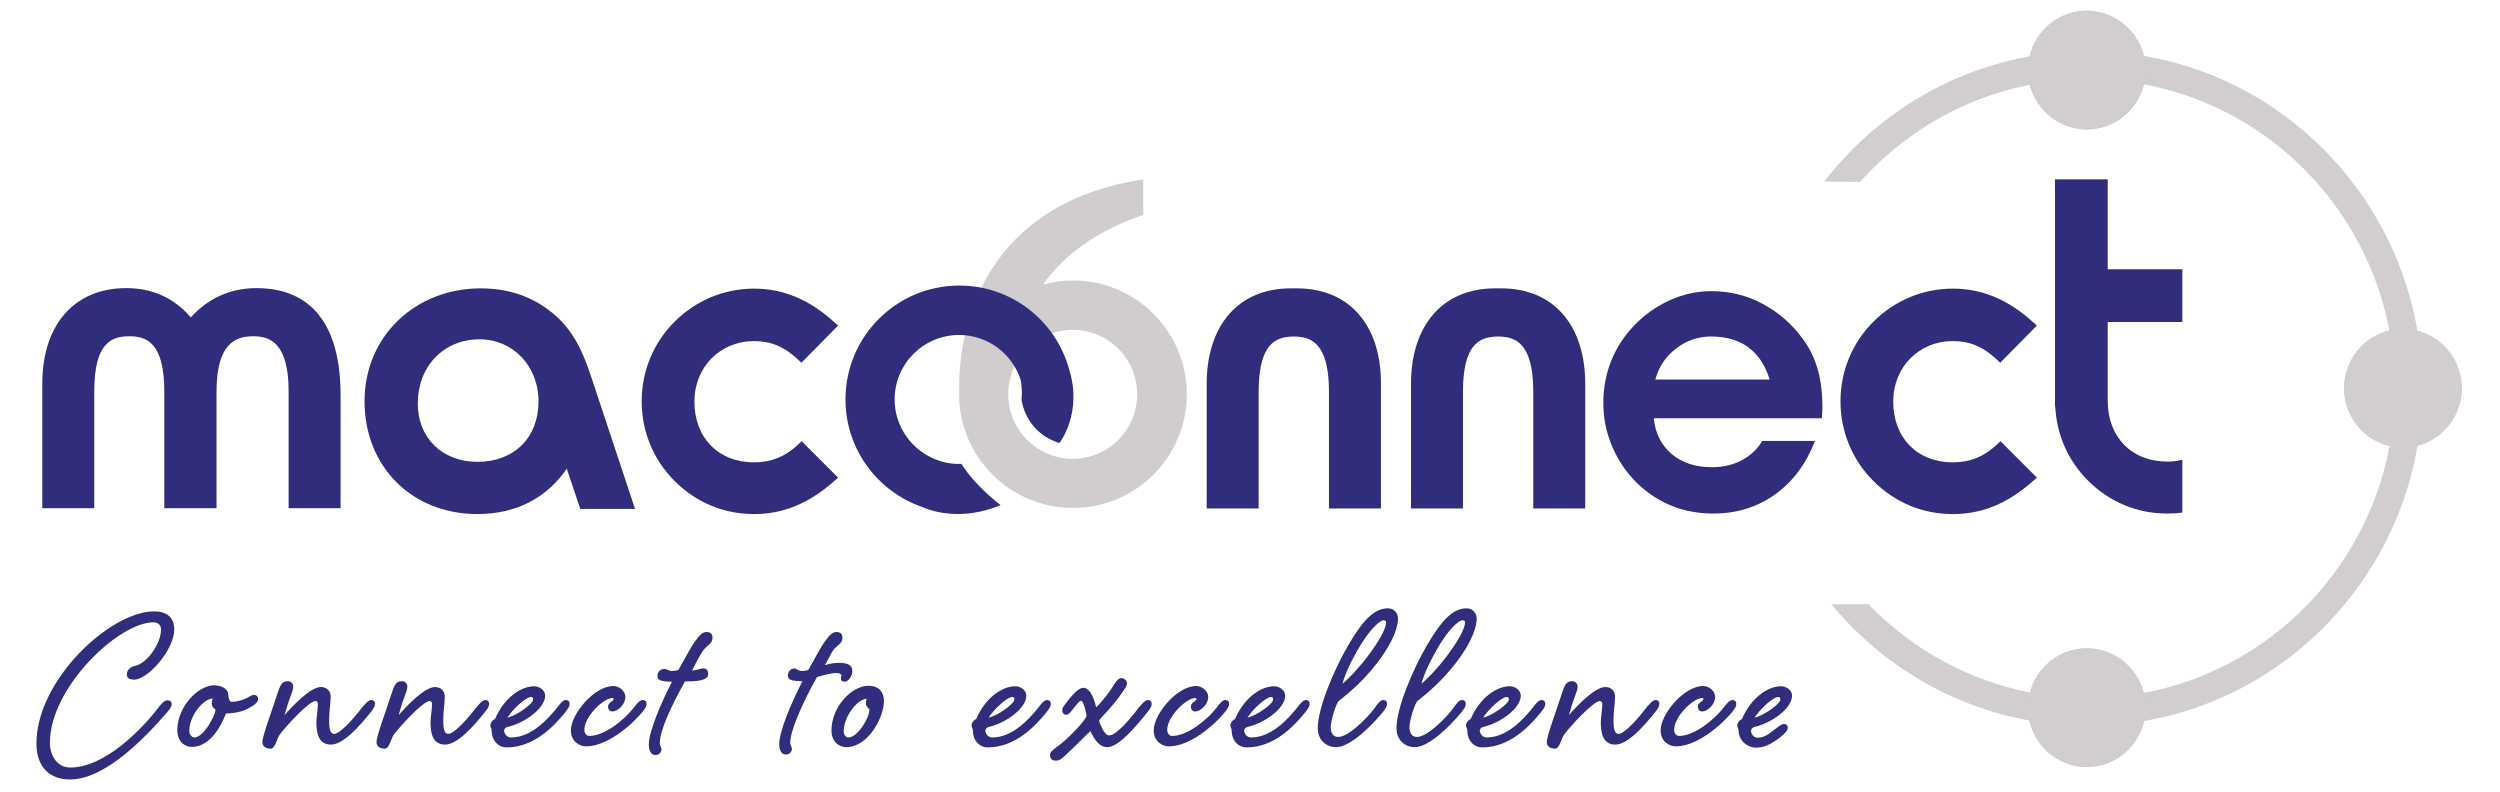 <?xml version="1.0" encoding="utf-8"?>
<!-- Generator: Adobe Illustrator 26.1.0, SVG Export Plug-In . SVG Version: 6.00 Build 0)  -->
<svg version="1.1" id="Calque_1" xmlns="http://www.w3.org/2000/svg" xmlns:xlink="http://www.w3.org/1999/xlink" x="0px" y="0px"
	 viewBox="0 0 981.4 311" style="enable-background:new 0 0 981.4 311;" xml:space="preserve">
<style type="text/css">
	.st0{fill:#D2CDCE;}
	.st1{fill:#302D7D;}
	.st2{fill:#D1CDCE;}
</style>
<path class="st0" d="M842.3,277.8c0,12.8-10.3,23.3-23.1,23.3c-12.7,0-23.1-10.4-23.1-23.3c0-12.8,10.3-23.3,23.1-23.3
	C831.9,254.5,842.3,264.9,842.3,277.8"/>
<path class="st0" d="M966.4,152.4c0,12.8-10.3,23.3-23.1,23.3c-12.7,0-23.1-10.4-23.1-23.3c0-12.8,10.3-23.3,23.1-23.3
	C956.1,129.2,966.4,139.6,966.4,152.4"/>
<path class="st0" d="M842.3,27.5c0,12.9-10.3,23.3-23.1,23.3c-12.7,0-23.1-10.4-23.1-23.3c0-12.8,10.3-23.3,23.1-23.3
	C831.9,4.3,842.3,14.7,842.3,27.5"/>
<g>
	<path class="st1" d="M68.4,247c0,8.3-10.5,19.8-15.7,19.8c-2,0-2.9-0.7-2.9-2c0-1.2,0.5-2.8,3.5-3.5c4.3-1,9.9-8.4,9.9-14.2
		c0-1.6-1-2.8-3-2.8c-13.6,0-40.6,25.6-40.6,47.2c0,5.5,3.1,9.8,8,9.8c13.6,0,28.2-15.2,34.4-23.3c1.3-1.7,2.5-3.1,3.7-3.1
		c1.1,0,1.7,0.5,1.7,1.5c0,1.1-0.6,1.7-1.7,3.1C57.5,289,41.5,306,27.5,306c-8.1,0-13.2-5-13.2-14.1c0-25,29-51.9,46.2-51.9
		C65.1,240,68.4,242.1,68.4,247z"/>
	<path class="st1" d="M89.6,272.6c0,0.7,0.3,2.9,1.3,2.9c2.4,0,4.1-0.7,5.8-1.4c0.9-0.4,2.2-1.3,2.8-1.3c1.2,0,1.8,0.5,1.8,1.7
		c0,1.2-1.4,2.4-4.6,4c-3.1,1.4-7.1,1.6-8,1.6c-2.2,5.7-6.6,13.1-13.4,13.1c-2.9,0-5.7-2.2-5.7-6.6c0-9.1,8.1-17.6,14.6-17.6
		C87.9,269.2,89.6,271,89.6,272.6z M83.1,276.1c0-0.6,0.2-1.4,0.4-1.9c-3.9,0.2-9.2,6.9-9.2,12.8c0,1.4,1.1,2.5,2,2.5
		c3.6,0,8.3-8.6,8.3-11C84,278.3,83.1,277.2,83.1,276.1z"/>
	<path class="st1" d="M145.7,274.8c0.9,0,1.5,0.5,1.5,1.5c0,1.1-0.5,1.7-1.6,3.2c-4.4,5.5-10.8,12.8-15.7,12.8
		c-4.8,0-5.7-4.4-5.7-8.7c0-2.1,0.6-5,0.6-7.3c0-0.5-0.3-1.1-0.9-1.1c-2.7,0-11.9,10.2-14.1,13.2c-1,1.3-1.8,5.5-3.5,5.5
		c-1.7,0-3.3-0.7-3.3-2.6c0-2.4,3.8-12.4,5.6-18.1c1.4-4.4,2-5.8,4.5-5.8c0.7,0,2,0.7,2,2c0,1.4-0.4,2.2-1.4,4.9
		c-0.6,1.5-1.8,5.8-2,6.4c3.1-3.5,10.1-11,14.3-11c2.1,0,3.8,1.4,3.8,3.7c0,2.9-0.6,5.7-0.6,9.1c0,3,0.2,5.6,2,5.6
		c2.2,0,7.5-5.8,10.8-10.2C143.4,276.3,144.6,274.8,145.7,274.8z"/>
	<path class="st1" d="M190.5,274.8c0.9,0,1.5,0.5,1.5,1.5c0,1.1-0.5,1.7-1.6,3.2c-4.4,5.5-10.8,12.8-15.7,12.8
		c-4.8,0-5.7-4.4-5.7-8.7c0-2.1,0.6-5,0.6-7.3c0-0.5-0.3-1.1-0.9-1.1c-2.7,0-11.9,10.2-14.1,13.2c-1,1.3-1.8,5.5-3.5,5.5
		c-1.7,0-3.3-0.7-3.3-2.6c0-2.4,3.8-12.4,5.6-18.1c1.4-4.4,2-5.8,4.5-5.8c0.7,0,2,0.7,2,2c0,1.4-0.4,2.2-1.4,4.9
		c-0.6,1.5-1.8,5.8-2,6.4c3.1-3.5,10.1-11,14.3-11c2.1,0,3.8,1.4,3.8,3.7c0,2.9-0.6,5.7-0.6,9.1c0,3,0.2,5.6,2,5.6
		c2.2,0,7.5-5.8,10.8-10.2C188.2,276.3,189.4,274.8,190.5,274.8z"/>
	<path class="st1" d="M222.1,274.8c0.9,0,1.5,0.5,1.5,1.5c0,1.1-0.5,1.7-1.6,3.2c-4.5,5.6-12.4,13.9-23.1,13.9
		c-3.2,0-5.9-2.5-5.9-6.8c0-0.6-0.5-0.9-0.5-1.9c0-1,0.9-2.1,1.8-2.4c3.7-8.6,10.3-12.9,15.4-12.9c2,0,4.3,1.5,4.3,3.7
		c0,5-8.1,10.7-14.5,12.2c-1.3,0.3-1.6,1-1.6,1.6c0,0.8,0.9,2.6,2.7,2.6c8.1,0,14.6-7.4,18.1-11.7
		C219.8,276.3,221,274.8,222.1,274.8z M199.2,281.7c3.5-0.7,10.1-5.4,10.1-7.1c0-0.6-0.2-1-0.8-1C206.1,273.7,201,278.8,199.2,281.7
		z"/>
	<path class="st1" d="M252.3,274.8c0.9,0,1.5,0.5,1.5,1.5c0,1.1-0.5,1.7-1.6,3.2C247.6,285,238.2,293,230,293
		c-2.1,0-5.9-1.6-5.9-6.3c0-6.3,9.1-17.4,16.7-17.4c2.3,0,4.7,2,4.7,4.3c0,3-3.1,5.7-5.1,5.7c-0.9,0-1.7-0.6-1.7-1.9
		c0-0.9,0.6-1.5,1.2-1.9c0.5-0.3,1-0.7,1-1.2c0-0.1-0.2-0.3-0.5-0.3c-3.4,0-11,7.2-11,12.5c0,1.3,0.8,2.4,1.9,2.4
		c6.3,0,14.1-6.7,17.5-11.1C249.9,276.3,251.2,274.8,252.3,274.8z"/>
	<path class="st1" d="M276.1,262.4c1.5,0,1.9,1,1.9,2.3c0,2.7-5.5,2.8-9.1,2.8c-5.4,9.6-9.9,19.3-9.9,24.3c0,0.9,0.7,1.8,0.7,2.4
		c0,0.9-0.9,2.2-2.3,2.2c-1.7,0-2.7-1.4-2.7-4.1c0-5.1,4.7-16.1,9.1-24.7c-4.6,0-5.7-0.7-5.7-2.2c0-1.5,1-2.8,2.7-2.8
		c1,0,1.7,0.8,2.9,0.8c0.8,0,1.7-0.1,2.6-0.4c3.4-5.9,4.9-9.1,6.7-11.4c1.6-2.3,2.8-3.5,4.3-3.5c1.7,0,2.4,0.8,2.4,2.2
		c0,1.3-0.4,2-2.3,3.6c-1.4,1-3.3,4.4-5.7,9.3C273.5,263.2,274.7,262.4,276.1,262.4z"/>
	<path class="st1" d="M314.7,263.4c0.8,0,1.7-0.1,2.6-0.4c3.4-5.9,4.9-9.1,6.7-11.4c1.6-2.3,2.8-3.5,4.3-3.5c1.7,0,2.4,0.8,2.4,2.2
		c0,1.3-0.4,2-2.3,3.6c-1.4,1-1.9,2.4-4.6,7.2c1.6-0.5,3.6-0.9,5.5-0.9c3.6,0,5.3,1,5.3,3.2c0,1.9-1.5,4.2-3,4.2
		c-1.2,0-1.5-0.6-1.5-1.2c0-0.5,0.2-0.9,0.2-1.4c0-0.4-0.9-0.8-2-0.8c-1.9,0-5,0.8-7.6,1.6c-5.4,9.6-10.5,20.9-10.5,25.8
		c0,0.9,0.7,1.8,0.7,2.4c0,0.9-0.9,2.2-2.3,2.2c-1.7,0-2.7-1.4-2.7-4.1c0-5.1,4.7-16.1,9.1-24.7c-4.6,0-5.7-0.7-5.7-2.2
		c0-1.5,1-2.8,2.7-2.8C312.8,262.6,313.5,263.4,314.7,263.4z"/>
	<path class="st1" d="M332.2,293.3c-2.9,0-5.8-2.2-5.8-6.6c0-9.1,7.8-17.5,14.6-17.5c3.8,0,6,2.3,6,6
		C347,281.5,340.9,293.3,332.2,293.3z M331.2,287.2c0,1.4,1,2.3,1.9,2.3c3.4,0,8.2-7.4,8.2-11.1c-0.5-0.4-1.4-1.3-1.4-2.3
		c0-0.6,0.2-1.4,0.3-1.8C336.5,274.5,331.2,281.3,331.2,287.2z"/>
	<path class="st1" d="M411,274.8c0.9,0,1.5,0.5,1.5,1.5c0,1.1-0.5,1.7-1.6,3.2c-4.5,5.6-12.4,13.9-23.1,13.9c-3.2,0-5.9-2.5-5.9-6.8
		c0-0.6-0.5-0.9-0.5-1.9c0-1,0.9-2.1,1.8-2.4c3.7-8.6,10.3-12.9,15.4-12.9c2,0,4.3,1.5,4.3,3.7c0,5-8.1,10.7-14.5,12.2
		c-1.3,0.3-1.6,1-1.6,1.6c0,0.8,0.9,2.6,2.7,2.6c8.1,0,14.6-7.4,18.1-11.7C408.7,276.3,409.9,274.8,411,274.8z M388.1,281.7
		c3.5-0.7,10.1-5.4,10.1-7.1c0-0.6-0.2-1-0.8-1C395.1,273.7,389.9,278.8,388.1,281.7z"/>
	<path class="st1" d="M450.6,274.8c0.9,0,1.5,0.5,1.5,1.5c0,1.1-0.5,1.7-1.6,3.2c-4.4,5.5-11.3,13.8-15.8,13.8
		c-3.5,0-5.3-3.6-6.7-6.3c-5.8,5.8-7.8,7.7-10,9.7c-1.5,1.4-2.2,1.9-3.6,1.9c-1.5,0-2.2-0.9-2.2-2.3c0-0.9,0.9-1.8,2.4-2.9
		c4.1-2.7,11.9-10.9,11.9-12.4c0-1.3-1.3-5.9-2-5.9c-0.9,0-1.5,1.1-3.9,4c-0.8,1.1-1.5,1.5-2.2,1.5c-0.6,0-1.4-0.7-1.4-1.6
		c0-0.7,0-1.1,0.8-2.1c2.5-3.5,5.5-6.9,7.4-6.9c3.1,0,4.5,5.2,5.1,7.6c0.3,0,3.8-3.9,6.1-7.4c1.5-2.3,2.4-4,3.8-4
		c1.1,0,2.2,0.9,2.2,2c0,1.1-0.7,1.9-1.4,3c-4.5,6.7-9.5,11-9.5,11.7c0,0.6,1.9,5.8,3.9,5.8c2.8,0,8.3-6.5,11.6-10.9
		C448.3,276.3,449.6,274.8,450.6,274.8z"/>
	<path class="st1" d="M481,274.8c0.9,0,1.5,0.5,1.5,1.5c0,1.1-0.5,1.7-1.6,3.2C476.4,285,467,293,458.8,293c-2.1,0-5.9-1.6-5.9-6.3
		c0-6.3,9.1-17.4,16.7-17.4c2.3,0,4.7,2,4.7,4.3c0,3-3.1,5.7-5.1,5.7c-0.9,0-1.7-0.6-1.7-1.9c0-0.9,0.6-1.5,1.2-1.9
		c0.5-0.3,1-0.7,1-1.2c0-0.1-0.2-0.3-0.5-0.3c-3.4,0-11,7.2-11,12.5c0,1.3,0.8,2.4,1.9,2.4c6.3,0,14.1-6.7,17.5-11.1
		C478.7,276.3,479.9,274.8,481,274.8z"/>
	<path class="st1" d="M512.6,274.8c0.9,0,1.5,0.5,1.5,1.5c0,1.1-0.5,1.7-1.6,3.2c-4.5,5.6-12.4,13.9-23.1,13.9
		c-3.2,0-5.9-2.5-5.9-6.8c0-0.6-0.5-0.9-0.5-1.9c0-1,0.9-2.1,1.8-2.4c3.7-8.6,10.3-12.9,15.4-12.9c2,0,4.3,1.5,4.3,3.7
		c0,5-8.1,10.7-14.5,12.2c-1.3,0.3-1.6,1-1.6,1.6c0,0.8,0.9,2.6,2.7,2.6c8.1,0,14.6-7.4,18.1-11.7
		C510.3,276.3,511.6,274.8,512.6,274.8z M489.7,281.7c3.5-0.7,10.1-5.4,10.1-7.1c0-0.6-0.2-1-0.8-1
		C496.7,273.7,491.5,278.8,489.7,281.7z"/>
	<path class="st1" d="M543,274.8c0.9,0,1.5,0.5,1.5,1.5c0,1.1-0.5,1.7-1.6,3.2c-4.5,5.5-12.9,13.8-18.4,13.8c-3.9,0-7.2-2.8-7.2-7.4
		c0-8.1,6.5-23.2,11.9-32.5c5.8-9.9,10.2-14.6,15.7-14.6c2.3,0,3.9,1.9,3.9,4c0,2.8-1.4,8.7-8.3,17.6c-5.4,6.9-10.1,10.9-15.2,15
		c-1.5,2.7-2.9,8-2.9,10.1c0,2.4,1.1,3.8,2.9,3.8c3.9,0,11-6.9,14.3-11.3C540.7,276.3,541.9,274.8,543,274.8z M532.8,255.4
		c-4,7.1-5.2,10.8-5.8,13c1.9-1.5,6-5.6,10-10.9c5.1-6.8,7.1-11.1,7.1-13.1c0-0.6-0.3-0.9-1-0.9
		C541.9,243.4,537.7,246.8,532.8,255.4z"/>
	<path class="st1" d="M573.9,274.8c0.9,0,1.5,0.5,1.5,1.5c0,1.1-0.5,1.7-1.6,3.2c-4.5,5.5-12.9,13.8-18.4,13.8
		c-3.9,0-7.2-2.8-7.2-7.4c0-8.1,6.5-23.2,11.9-32.5c5.8-9.9,10.2-14.6,15.7-14.6c2.3,0,3.9,1.9,3.9,4c0,2.8-1.4,8.7-8.3,17.6
		c-5.4,6.9-10.1,10.9-15.2,15c-1.5,2.7-2.9,8-2.9,10.1c0,2.4,1.1,3.8,2.9,3.8c3.9,0,11-6.9,14.3-11.3
		C571.6,276.3,572.8,274.8,573.9,274.8z M563.8,255.4c-4,7.1-5.2,10.8-5.8,13c1.9-1.5,6-5.6,10-10.9c5.1-6.8,7.1-11.1,7.1-13.1
		c0-0.6-0.3-0.9-1-0.9C572.8,243.4,568.6,246.8,563.8,255.4z"/>
	<path class="st1" d="M605.1,274.8c0.9,0,1.5,0.5,1.5,1.5c0,1.1-0.5,1.7-1.6,3.2c-4.5,5.6-12.4,13.9-23.1,13.9
		c-3.2,0-5.9-2.5-5.9-6.8c0-0.6-0.5-0.9-0.5-1.9c0-1,0.9-2.1,1.8-2.4c3.7-8.6,10.3-12.9,15.4-12.9c2,0,4.3,1.5,4.3,3.7
		c0,5-8.1,10.7-14.5,12.2c-1.3,0.3-1.6,1-1.6,1.6c0,0.8,0.9,2.6,2.7,2.6c8.1,0,14.6-7.4,18.1-11.7
		C602.8,276.3,604.1,274.8,605.1,274.8z M582.2,281.7c3.5-0.7,10.1-5.4,10.1-7.1c0-0.6-0.2-1-0.8-1
		C589.2,273.7,584.1,278.8,582.2,281.7z"/>
	<path class="st1" d="M649.9,274.8c0.9,0,1.5,0.5,1.5,1.5c0,1.1-0.5,1.7-1.6,3.2c-4.4,5.5-10.8,12.8-15.7,12.8
		c-4.8,0-5.7-4.4-5.7-8.7c0-2.1,0.6-5,0.6-7.3c0-0.5-0.3-1.1-0.9-1.1c-2.7,0-11.9,10.2-14.1,13.2c-1,1.3-1.8,5.5-3.5,5.5
		c-1.7,0-3.3-0.7-3.3-2.6c0-2.4,3.8-12.4,5.6-18.1c1.4-4.4,2-5.8,4.5-5.8c0.7,0,2,0.7,2,2c0,1.4-0.4,2.2-1.4,4.9
		c-0.6,1.5-1.8,5.8-2,6.4c3.1-3.5,10.1-11,14.3-11c2.1,0,3.8,1.4,3.8,3.7c0,2.9-0.6,5.7-0.6,9.1c0,3,0.2,5.6,2,5.6
		c2.2,0,7.5-5.8,10.8-10.2C647.6,276.3,648.8,274.8,649.9,274.8z"/>
	<path class="st1" d="M680.1,274.8c0.9,0,1.5,0.5,1.5,1.5c0,1.1-0.5,1.7-1.6,3.2C675.4,285,666,293,657.8,293
		c-2.1,0-5.9-1.6-5.9-6.3c0-6.3,9.1-17.4,16.7-17.4c2.3,0,4.7,2,4.7,4.3c0,3-3.1,5.7-5.1,5.7c-0.9,0-1.7-0.6-1.7-1.9
		c0-0.9,0.6-1.5,1.2-1.9c0.5-0.3,1-0.7,1-1.2c0-0.1-0.2-0.3-0.5-0.3c-3.4,0-11,7.2-11,12.5c0,1.3,0.8,2.4,1.9,2.4
		c6.3,0,14.1-6.7,17.5-11.1C677.7,276.3,679,274.8,680.1,274.8z"/>
	<path class="st1" d="M696.6,286.4c1.4-1.1,2.8-2.2,3.7-2.2c0.9,0,1.5,0.5,1.5,1.4c0,1.1-0.6,1.9-2.8,3.7c-4.2,3.2-6.6,4.2-9.7,4.2
		c-3.2,0-6.8-2.6-6.8-6.9c0-0.6-0.5-0.9-0.5-1.9c0-1,0.9-2.1,1.8-2.4c3.7-8.6,10.3-12.9,15.4-12.9c2,0,4.3,1.5,4.3,3.7
		c0,5-8.1,10.7-14.5,12.2c-1.3,0.3-1.6,1-1.6,1.6c0,1.2,0.9,2.7,2.7,2.7C692.9,289.5,694.8,287.8,696.6,286.4z M688.8,281.7
		c3.5-0.7,10.1-5.4,10.1-7.1c0-0.6-0.2-1-0.8-1C695.7,273.7,690.6,278.8,688.8,281.7z"/>
</g>
<path id="m_00000153699975281745930210000004893920889409730688_" class="st1" d="M133.7,199.5h-20.4v-45.8
	c0-19.2-7.4-21.7-13.8-21.7c-6.8,0-14.5,2.5-14.5,21.7v45.8H64.5v-45.8c0-19.1-6.9-21.7-13.7-21.7c-7.2,0-13.8,2.7-13.8,21.7v45.8
	H16.6v-48.9c0-23.1,12.6-37.5,32.9-37.5c10.4,0,18.9,3.9,25.4,11.5c6.9-7.6,15.6-11.5,25.9-11.5c15,0,32.9,7.3,32.9,42.1V199.5z"/>
<path id="a_00000057851109577889877590000008704218949083502727_" class="st1" d="M187.4,181.3c-13.8,0-23.4-9.4-23.4-22.9
	c0-14.6,10.2-25.2,24.2-25.2c13.2,0,23.2,10.5,23.2,24.4C211.4,171.8,201.8,181.3,187.4,181.3 M233,150.7
	c-2.9-8.8-5.9-17.9-13.3-25.3c-8.3-8.1-18.7-12.2-30.9-12.2c-26,0-45.7,19-45.7,44.3c0,25.7,18.6,44.3,44.3,44.3
	c15.1,0,27.1-6.2,35.1-17.8l5.3,15.8h21.5L233,150.7z"/>
<path id="c_00000169539745864052515660000014677270007076171918_" class="st1" d="M296,201.8c-11.9,0-22.7-4.5-31.2-13
	c-8.3-8.3-12.9-19.4-12.9-31.3c0-11.8,4.6-22.9,12.9-31.2c8.4-8.4,19.5-13,31.2-13c11.3,0,21.6,4.2,31.3,13l1.7,1.5l-14.4,14.6
	l-1.5-1.4c-5.2-4.9-10.5-7.1-17.1-7.1c-13.3,0-23.4,10.2-23.4,23.7c0,14.3,9.4,23.9,23.4,23.9c6.7,0,12.2-2.2,17.2-6.9l1.5-1.4
	l14.3,14.3l-1.7,1.5C317.4,197.7,307.4,201.8,296,201.8"/>
<path id="_x36__00000050647986661884726100000011709961848454615172_" class="st2" d="M395.8,154.8c0-14,11.3-25.3,25.3-25.3
	c14,0,25.3,11.3,25.3,25.3c0,14-11.3,25.3-25.3,25.3C407.2,180.1,395.8,168.8,395.8,154.8 M421.2,110.1c-4,0-8,0.6-11.7,1.6
	c13.6-19.9,39.3-27.3,39.3-27.3v-14c-72.8,11.1-72.6,74.6-72.2,83.3c0,0.3-0.1,0.7-0.1,1c0,24.7,20,44.7,44.7,44.7
	c24.7,0,44.7-20,44.7-44.7C465.9,130.1,445.9,110.1,421.2,110.1"/>
<path id="o_00000009554133764576096300000016906120633629965224_" class="st1" d="M419.7,145c-5.2-19-22.5-32.9-43.1-32.9
	c-24.7,0-44.7,20-44.7,44.7c0,19.6,12.7,36.3,30.3,42.3c4.1,1.8,15.7,5.4,30.6-0.8c0,0-9.7-7.2-15.4-16.2c0,0-0.4,0-1,0
	c-0.3,0-0.6,0-0.9,0c-0.1,0-0.2,0-0.4,0c-13.3-0.8-23.9-11.8-23.9-25.3c0-14,11.3-25.3,25.3-25.3c11.3,0,20.9,7.4,24.2,17.7
	c0.4,2.3,0.6,4.9,0.3,7.7c0,0,1.4,12.9,14.9,17C415.9,173.9,425.1,162.2,419.7,145z"/>
<path id="n_x5F_1_00000075150298283121161980000007012360654748995755_" class="st1" d="M509.2,113.2c-0.4,0-0.9,0-1.3,0
	c-0.4,0-0.8,0-1.3,0c-20.3,0-32.9,14.4-32.9,37.5v48.9h9.8h10.6h0v-45.8c0-16,4.8-20.4,10.4-21.4c1.1-0.2,2.2-0.3,3.4-0.3
	c1.1,0,2.3,0.1,3.4,0.3c5.5,1,10.4,5.4,10.4,21.4v45.8h0h10.6h9.8v-48.9C542.2,127.5,529.5,113.2,509.2,113.2z"/>
<path id="n_x5F_2_00000061450507365938849430000014990273780435147694_" class="st1" d="M589.4,113.2c-0.4,0-0.9,0-1.3,0
	c-0.4,0-0.8,0-1.3,0c-20.3,0-32.9,14.4-32.9,37.5v48.9h9.8h10.6h0v-45.8c0-16,4.8-20.4,10.4-21.4c1.1-0.2,2.2-0.3,3.4-0.3
	c1.1,0,2.3,0.1,3.4,0.3c5.5,1,10.4,5.4,10.4,21.4v45.8h0h10.6h9.8v-48.9C622.3,127.5,609.7,113.2,589.4,113.2z"/>
<path id="e_00000009563422876289490850000018087941008816168617_" class="st1" d="M694.7,149c-1.7-5.5-4.4-9.7-8.3-12.6
	c-3.9-2.9-8.8-4.3-14.7-4.3c-5.1,0-9.7,1.6-13.7,4.7c-4.1,3.1-6.8,7.2-8.2,12.2H694.7z M649.2,164.2c0.6,6,3,10.6,7.1,14.1
	c4.1,3.4,9.3,5.1,15.8,5.1c4.3,0,8.2-0.9,11.6-2.7c3.4-1.8,6.1-4.3,8.1-7.6h20.7c-3.5,9-8.7,16-15.7,21c-7,5-15.1,7.5-24.2,7.5
	c-6.2,0-11.8-1.1-17-3.3c-5.2-2.2-9.8-5.4-13.9-9.6c-3.9-4.1-6.9-8.7-9.1-14.1s-3.2-10.8-3.2-16.4c0-5.8,1-11.2,3-16.3
	c2-5.1,4.9-9.6,8.7-13.7c4.2-4.5,9-7.9,14.3-10.3c5.3-2.4,10.8-3.6,16.4-3.6c7.2,0,13.8,1.6,20,4.9c6.2,3.3,11.5,7.8,15.8,13.7
	c2.7,3.6,4.6,7.5,5.9,11.9c1.3,4.4,1.9,9.5,1.9,15.2c0,0.5,0,1.1-0.1,2.1c0,0.9-0.1,1.6-0.1,2.1H649.2z"/>
<path id="c_x5F_2_00000107577935184672082960000010396370911608851092_" class="st1" d="M766.6,201.8c-11.9,0-22.7-4.5-31.2-13
	c-8.3-8.3-12.9-19.4-12.9-31.3c0-11.8,4.6-22.9,12.9-31.2c8.4-8.4,19.5-13,31.2-13c11.3,0,21.6,4.2,31.3,13l1.7,1.5l-14.4,14.6
	l-1.5-1.4c-5.2-4.9-10.5-7.1-17.1-7.1c-13.3,0-23.4,10.2-23.4,23.7c0,14.3,9.4,23.9,23.4,23.9c6.7,0,12.2-2.2,17.2-6.9l1.5-1.4
	l14.3,14.3l-1.7,1.5C788,197.7,778.1,201.8,766.6,201.8"/>
<path id="t_00000134955565010008764840000002382967169143320739_" class="st1" d="M850.8,181.2c-14,0-23.4-9.6-23.4-23.9
	c0-0.2,0-0.6,0-0.6v-30.3h29.3v-20.7h-29.3l0-35.3h-20.7v89h0.1c0.5,11.1,5,21.4,12.8,29.2c8.5,8.5,19.3,13,31.2,13
	c2,0,4-0.1,5.9-0.4v-20.7C854.9,180.9,852.9,181.2,850.8,181.2z"/>
<g>
	<path class="st0" d="M716.1,71.3c24-31.1,61.5-51.2,103.6-51.2c72.4,0,131.2,59.4,131.2,132.4c0,73-58.9,132.4-131.2,132.4
		c-40.5,0-76.7-18.6-100.8-47.7l14.6,0c21.9,22.7,52.5,36.8,86.2,36.8c66.4,0,120.4-54.5,120.4-121.4c0-67-54-121.5-120.4-121.5
		c-35.5,0-67.4,15.6-89.5,40.3L716.1,71.3z"/>
</g>
<path class="st0" d="M842.3,27.5c0,12.9-10.3,23.3-23.1,23.3c-12.7,0-23.1-10.4-23.1-23.3c0-12.8,10.3-23.3,23.1-23.3
	C831.9,4.3,842.3,14.7,842.3,27.5"/>
<path class="st0" d="M966.4,152.4c0,12.8-10.3,23.3-23.1,23.3c-12.7,0-23.1-10.4-23.1-23.3c0-12.8,10.3-23.3,23.1-23.3
	C956.1,129.2,966.4,139.6,966.4,152.4"/>
<path class="st0" d="M842.3,277.8c0,12.8-10.3,23.3-23.1,23.3c-12.7,0-23.1-10.4-23.1-23.3c0-12.8,10.3-23.3,23.1-23.3
	C831.9,254.5,842.3,264.9,842.3,277.8"/>
</svg>
